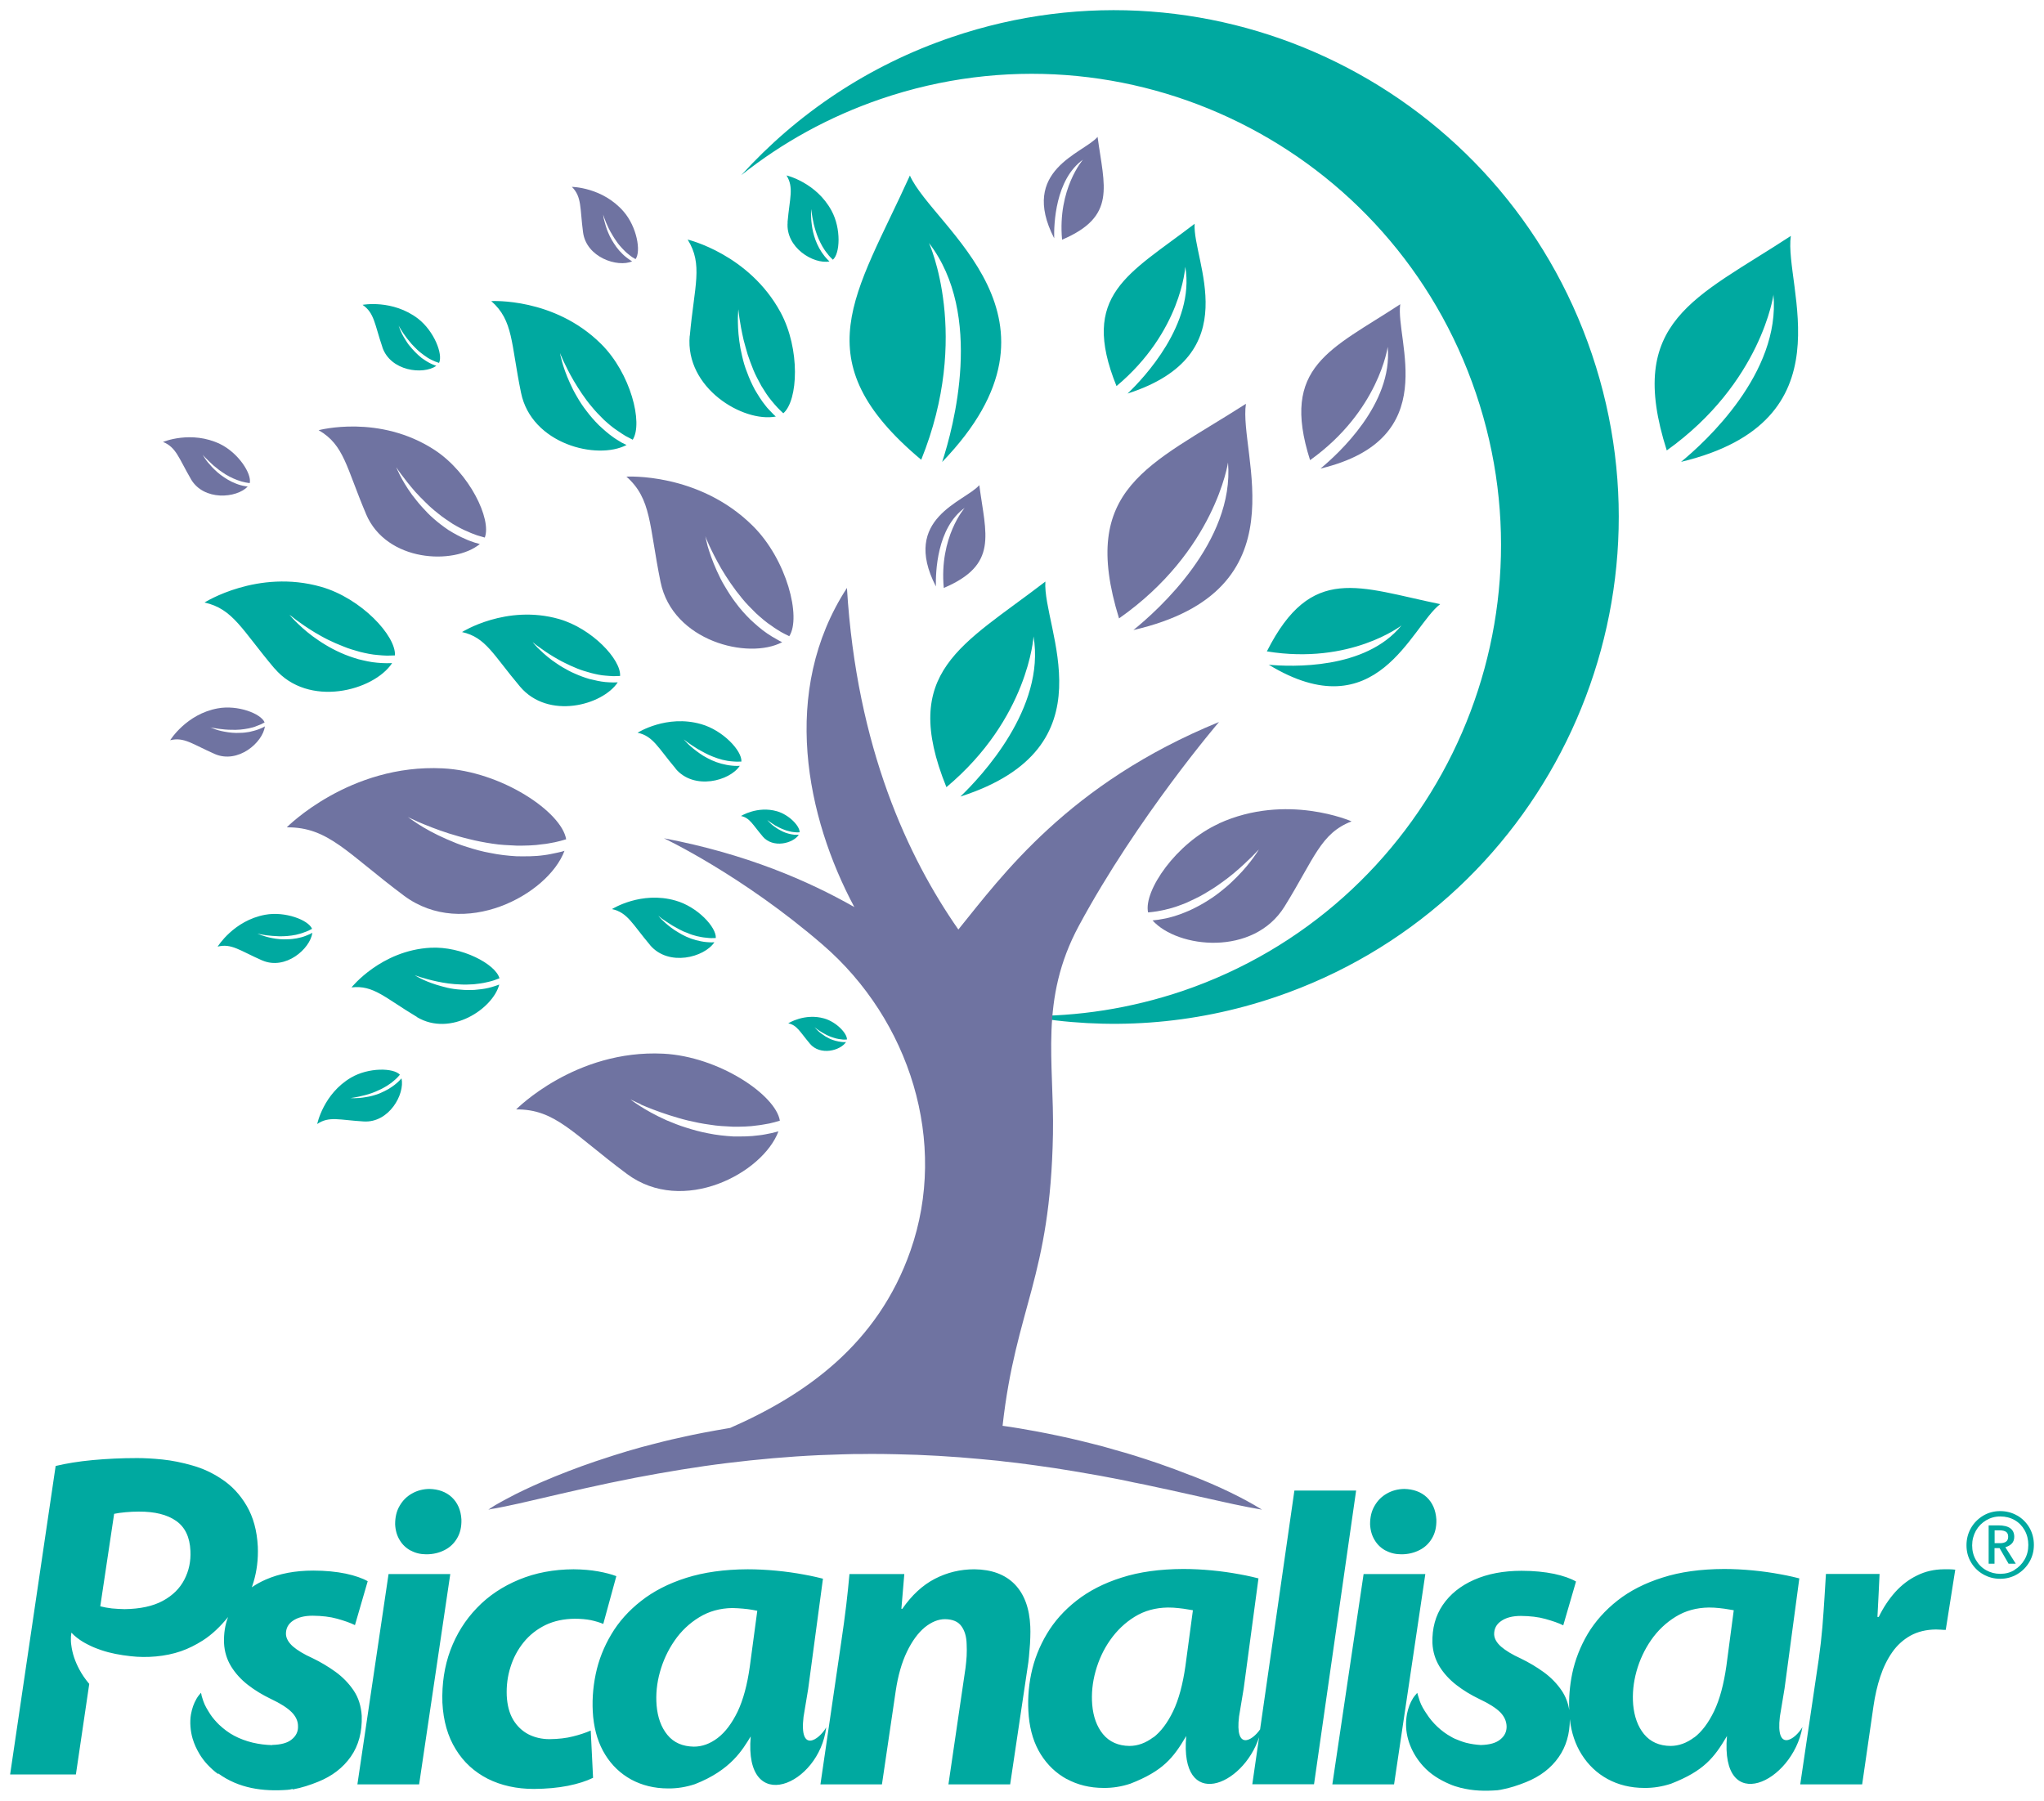 <?xml version="1.0" encoding="UTF-8"?>
<svg xmlns="http://www.w3.org/2000/svg" xmlns:xlink="http://www.w3.org/1999/xlink" id="Layer_1" viewBox="0 0 202 178">
  <defs>
    <style>.cls-1{fill:none;}.cls-2{clip-path:url(#clippath);}.cls-3,.cls-4{fill:#00a9a0;}.cls-5{fill:#6f73a1;}.cls-4{fill-rule:evenodd;}</style>
    <clipPath id="clippath">
      <rect class="cls-1" width="202" height="178"></rect>
    </clipPath>
  </defs>
  <g class="cls-2">
    <g>
      <g>
        <g>
          <path class="cls-3" d="m199.36,149.79c.5.29.9.69,1.2,1.2.29.51.44,1.08.44,1.7s-.15,1.17-.44,1.68c-.3.51-.7.92-1.21,1.22s-1.07.45-1.68.45-1.17-.15-1.68-.44c-.51-.29-.91-.69-1.21-1.2-.3-.51-.44-1.07-.44-1.68s.15-1.18.44-1.69.7-.92,1.21-1.23c.51-.3,1.07-.45,1.68-.45s1.18.15,1.68.44Zm-.28,5.37c.42-.25.75-.59,1-1.02s.37-.91.37-1.44-.12-1.02-.36-1.45-.57-.77-.99-1.01c-.42-.24-.89-.36-1.42-.36s-.97.13-1.4.38c-.42.25-.76.59-1.01,1.03-.24.44-.37.92-.37,1.45s.12,1.01.37,1.44c.25.43.58.77,1.01,1.01.43.24.89.36,1.4.36s.99-.12,1.41-.38Zm-.26-2.61c-.15.17-.37.29-.64.37l1.03,1.63h-.71l-.89-1.54h-.5v1.54h-.58v-3.79h.96c1.04,0,1.57.38,1.57,1.13,0,.27-.08.49-.23.66Zm-1.71-.03h.54c.54,0,.81-.21.81-.63,0-.23-.07-.4-.21-.49-.14-.1-.37-.15-.67-.15h-.46v1.27Z"></path>
          <path class="cls-3" d="m144.39,176.71c-.39-.1-.78-.22-1.14-.38-.98-.42-1.89-.98-2.61-1.78-1.09-1.2-1.77-2.79-1.68-4.42.02-.25.04-.51.09-.75.12-.56.29-1.06.6-1.55.06-.09.13-.19.21-.28.06-.08.14-.15.2-.24.04.1.05.21.09.31.05.18.11.33.16.51.15.44.42.88.68,1.26.57.9,1.47,1.75,2.41,2.26.12.07.26.15.38.2.36.15.73.3,1.11.4.48.12.96.19,1.45.22h0c.87-.02,1.51-.2,1.94-.56.43-.35.63-.79.61-1.31-.02-.5-.23-.96-.63-1.37-.42-.42-1.11-.86-2.07-1.31-.83-.4-1.59-.86-2.27-1.39-.68-.53-1.24-1.14-1.66-1.82-.42-.69-.66-1.46-.7-2.32-.04-1.44.3-2.7,1.02-3.76.73-1.07,1.76-1.9,3.1-2.49,1.33-.59,2.9-.89,4.69-.89,1.22,0,2.28.11,3.21.3.92.2,1.64.45,2.17.76l-1.26,4.33c-.46-.23-1.05-.43-1.76-.63s-1.52-.29-2.43-.3c-.82,0-1.47.17-1.94.5-.48.32-.71.77-.7,1.33.02.42.25.82.69,1.21.44.38,1.09.78,1.95,1.17.78.38,1.53.82,2.25,1.34.72.52,1.32,1.14,1.8,1.85.37.56.62,1.19.73,1.9-.05-1.2.05-2.39.29-3.58.29-1.39.81-2.71,1.54-3.95.74-1.23,1.72-2.33,2.94-3.29,1.22-.96,2.7-1.72,4.45-2.27,1.74-.56,3.76-.84,6.08-.85.93,0,1.88.05,2.83.14.95.09,1.86.22,2.72.38.44.08.85.16,1.23.25l.66.16-1.46,10.88-.46,2.77c-.44,3.6,1.51,2.29,2.23,1.04-.99,5.54-8.15,8.84-7.46.89-1.27,2.16-2.3,3.45-5.52,4.71-.88.29-1.76.43-2.64.42-1.38,0-2.59-.31-3.64-.88-1.06-.58-1.91-1.39-2.57-2.44-.61-.97-1.01-2.13-1.16-3.47,0,1.45-.37,2.7-1.09,3.73-.76,1.1-1.85,1.93-3.25,2.49-.74.3-1.6.59-2.49.75h0c-.11.02-.22.04-.33.05-1.23.09-2.4.07-3.6-.24Zm-122.85-1.38c-.37-.27-.72-.59-1.04-.93-.29-.31-.57-.68-.79-1.05-.3-.51-.51-.96-.68-1.53-.21-.72-.29-1.63-.16-2.37.11-.59.26-1.05.56-1.57.07-.12.16-.25.25-.36.06-.07.13-.13.18-.22.04.11.05.21.07.32.05.18.1.33.16.5.16.48.43.89.69,1.31.23.35.57.74.87,1.03.45.42.94.8,1.49,1.09,1.15.61,2.46.9,3.77.93h0s0-.02,0-.02c.87-.02,1.52-.2,1.93-.55.43-.35.64-.79.61-1.32,0-.49-.22-.96-.63-1.37-.42-.42-1.1-.86-2.06-1.31-.83-.4-1.59-.86-2.27-1.39-.68-.53-1.23-1.14-1.65-1.82-.42-.69-.66-1.46-.7-2.32-.03-.93.1-1.78.4-2.56-.72.89-1.57,1.73-2.52,2.33-.7.44-1.37.78-2.14,1.05-1.53.53-3.37.68-4.98.49-.99-.11-1.96-.28-2.9-.6-.34-.12-.7-.25-1.03-.41-.2-.09-.38-.19-.57-.29-.18-.09-.34-.21-.5-.31-.21-.14-.42-.31-.61-.48-.07-.07-.16-.18-.25-.23.02.09-.03.28-.03.39-.01.27-.01.53.03.8.11.88.38,1.65.8,2.44.27.51.6.98.98,1.43l-1.32,8.95H1l4.5-30.49c1.04-.25,2.26-.45,3.65-.58,1.4-.13,2.86-.2,4.39-.2.71,0,1.54.04,2.51.14.96.1,1.96.3,2.99.6,1.03.29,1.98.74,2.86,1.33,1.01.66,1.84,1.55,2.48,2.65.65,1.11,1.02,2.45,1.1,4.04.05,1.25-.1,2.41-.42,3.48-.05.18-.11.36-.17.53.41-.29.87-.54,1.37-.76,1.34-.59,2.9-.89,4.7-.89,1.22,0,2.28.11,3.21.3.92.2,1.64.45,2.17.75l-1.26,4.34c-.46-.23-1.04-.43-1.75-.63s-1.52-.29-2.43-.3c-.82,0-1.47.17-1.94.49-.48.32-.71.77-.7,1.33.02.42.25.82.68,1.21.44.38,1.09.78,1.96,1.17.78.38,1.53.82,2.25,1.34.72.52,1.32,1.14,1.8,1.85.48.71.74,1.55.8,2.51.05,1.59-.31,2.93-1.08,4.03s-1.85,1.93-3.25,2.49c-.74.3-1.6.59-2.49.75l-.02-.05c-.16.05-.33.08-.5.09-2.42.18-4.81-.14-6.84-1.62Zm26.67.48c-1.33-.68-2.39-1.64-3.17-2.92-.79-1.27-1.23-2.81-1.32-4.61-.06-1.86.2-3.59.79-5.18.6-1.6,1.47-2.99,2.63-4.19,1.15-1.2,2.54-2.12,4.16-2.79s3.41-1.01,5.39-1.02c.9.01,1.71.08,2.43.21s1.32.29,1.79.47l-1.29,4.72c-.36-.15-.77-.27-1.22-.37-.46-.09-.99-.14-1.6-.14-1.09.01-2.06.22-2.91.63-.85.42-1.57.99-2.15,1.71s-1.01,1.53-1.29,2.43c-.29.91-.41,1.85-.37,2.84.05.95.26,1.74.64,2.38.38.63.89,1.11,1.5,1.43.63.32,1.33.48,2.09.48.88-.01,1.66-.1,2.31-.27.66-.16,1.25-.36,1.76-.58l.23,4.67c-.65.32-1.48.59-2.48.79-1.01.2-2.12.3-3.36.31-1.71,0-3.25-.34-4.58-1.01Zm14.17.07c-1.05-.58-1.91-1.39-2.56-2.44-.65-1.04-1.05-2.28-1.2-3.75-.13-1.42-.04-2.82.25-4.22s.81-2.71,1.55-3.95c.73-1.23,1.71-2.33,2.94-3.29,1.22-.96,2.69-1.72,4.45-2.28,1.74-.55,3.76-.84,6.08-.85.93,0,1.88.05,2.83.14.95.09,1.86.22,2.72.38.44.08.84.16,1.23.25l.66.16-1.46,10.89-.46,2.77c-.43,3.61,1.52,2.29,2.24,1.04-.68,5.74-8.15,8.84-7.46.89-.79,1.28-1.93,3.32-5.52,4.72-.88.29-1.76.43-2.64.42-1.38,0-2.59-.31-3.65-.88Zm43.05-.04c-1.06-.58-1.91-1.39-2.57-2.44-.65-1.04-1.05-2.28-1.19-3.75-.13-1.42-.05-2.82.24-4.22.29-1.39.81-2.71,1.55-3.95.73-1.23,1.71-2.33,2.94-3.29,1.23-.96,2.7-1.72,4.45-2.27,1.74-.56,3.77-.84,6.08-.85.93,0,1.88.05,2.83.14.95.09,1.86.22,2.72.38.44.08.85.16,1.23.25l.66.16-1.46,10.88-.46,2.77c-.41,3.39,1.29,2.43,2.09,1.26v-.06s3.38-23.53,3.38-23.53h6.1l-4.16,29.03h-6.1l.67-4.65c-1.6,4.9-7.86,7.34-7.2-.12-1.27,2.16-2.29,3.45-5.52,4.71-.87.29-1.76.43-2.64.42-1.38,0-2.59-.31-3.64-.88Zm-24.35.52l2.05-14.03c.2-1.32.36-2.55.5-3.68.13-1.13.24-2.16.32-3.08h5.42l-.29,3.44h.09c.93-1.34,2-2.34,3.22-2.97,1.22-.63,2.52-.94,3.91-.94,1.7.02,3.03.51,3.98,1.48.95.98,1.46,2.37,1.54,4.17.02.32.01.69,0,1.1-.01.42-.04.84-.08,1.27-.03.43-.07.81-.11,1.16l-1.8,12.08h-6.1l1.69-11.52c.05-.37.08-.75.11-1.16.02-.4.02-.8,0-1.19-.02-.74-.19-1.32-.52-1.77-.32-.45-.86-.68-1.62-.69-.67,0-1.34.28-2,.81-.66.55-1.25,1.35-1.76,2.41s-.88,2.34-1.11,3.88l-1.36,9.23h-6.1Zm96.83,0l1.83-12.38c.15-1.06.27-2.12.36-3.18.09-1.07.15-2.05.21-2.96.06-.91.1-1.66.14-2.28h5.3c-.04.71-.07,1.41-.1,2.11-.04.71-.08,1.42-.11,2.14h.13c.45-.93.99-1.74,1.62-2.45.64-.71,1.36-1.26,2.17-1.65.8-.4,1.68-.6,2.63-.61.19,0,.38,0,.57,0s.38.02.57.04l-.94,5.95c-.15,0-.3,0-.47-.02-.16-.01-.33-.02-.5-.02-.97.01-1.81.22-2.52.61-.71.4-1.31.94-1.8,1.64-.49.7-.88,1.5-1.18,2.41-.3.9-.52,1.88-.67,2.91l-1.12,7.74h-6.1Zm-142.59,0l3.08-20.79h6.1l-3.08,20.79h-6.1Zm96.35,0l3.09-20.79h6.1l-3.09,20.79h-6.1Zm-60.74-4.59c.76-.58,1.41-1.46,1.97-2.61.55-1.16.95-2.65,1.2-4.44l.74-5.52-.48-.09c-.28-.05-.6-.09-.93-.12-.34-.03-.69-.05-1.06-.06-1.21.02-2.31.32-3.28.92-.95.58-1.77,1.35-2.43,2.31-.65.94-1.13,1.98-1.44,3.09-.31,1.11-.42,2.22-.33,3.31.1,1.16.44,2.14,1.06,2.9.64.79,1.53,1.15,2.62,1.17.83,0,1.61-.29,2.36-.86Zm43.04-.04c.76-.58,1.41-1.45,1.97-2.61.56-1.17.95-2.65,1.21-4.45l.74-5.52-.48-.08c-.29-.05-.6-.1-.93-.13-.34-.04-.7-.06-1.06-.06-1.22.02-2.31.31-3.28.91-.96.59-1.76,1.36-2.43,2.31-.66.94-1.13,1.97-1.44,3.08-.31,1.12-.42,2.22-.33,3.31.1,1.16.44,2.14,1.06,2.9.64.78,1.54,1.16,2.62,1.17.82,0,1.61-.29,2.36-.86Zm53.46,0c.76-.58,1.41-1.45,1.97-2.61.56-1.17.95-2.65,1.21-4.45l.73-5.52-.47-.08c-.29-.05-.6-.1-.93-.13-.34-.04-.69-.06-1.06-.06-1.22.02-2.31.31-3.28.91-.96.59-1.77,1.36-2.43,2.31-.65.94-1.13,1.97-1.44,3.08-.31,1.12-.42,2.22-.33,3.31.11,1.16.45,2.14,1.07,2.9.64.78,1.53,1.16,2.62,1.17.82,0,1.61-.29,2.36-.86Zm-151.34-13.51c.98-.53,1.68-1.23,2.13-2.1.45-.87.65-1.81.6-2.84-.06-1.36-.53-2.34-1.41-2.96-.88-.62-2.11-.93-3.71-.92-.42,0-.85.02-1.28.06-.44.04-.82.09-1.14.16l-1.37,9.14c.35.09.73.16,1.15.21.42.04.83.06,1.25.07,1.54-.02,2.8-.29,3.78-.82Zm24.51-4.96c-.45-.24-.82-.58-1.09-1.03-.28-.45-.43-.97-.46-1.58,0-.71.14-1.31.45-1.83.3-.52.7-.92,1.22-1.21.51-.29,1.08-.44,1.71-.45.9.02,1.65.29,2.22.82.57.54.9,1.27.95,2.2.02.73-.12,1.34-.43,1.86-.3.51-.72.91-1.25,1.17-.53.27-1.12.41-1.79.41-.56,0-1.08-.12-1.53-.37Zm96.35,0c-.45-.24-.82-.58-1.09-1.03-.28-.45-.43-.97-.46-1.58,0-.71.14-1.31.45-1.83.3-.52.7-.92,1.22-1.21.51-.29,1.08-.44,1.71-.45.9.02,1.65.29,2.22.82.57.54.89,1.27.95,2.2.02.73-.12,1.34-.43,1.86-.3.51-.72.91-1.25,1.17-.53.27-1.12.41-1.78.41-.57,0-1.08-.12-1.54-.37Z"></path>
        </g>
        <path class="cls-4" d="m34.7,106.5c1.73-1.01,4.19-.97,4.82-.28-.09.09-.17.19-.26.29-.11.1-.2.2-.33.3-.21.19-.46.36-.69.51-.25.14-.5.3-.75.4-.24.12-.49.22-.73.31s-.47.15-.69.21c-.43.11-.79.19-1.05.23-.13.02-.23.04-.31.05s-.1.01-.1.01c0,0,.14.01.41.01s.65-.02,1.1-.1c.22-.03.47-.08.72-.15s.52-.15.78-.27.54-.25.8-.4c.25-.16.52-.34.75-.54.12-.09.22-.2.34-.32.06-.06.11-.12.17-.18.35,1.56-1.23,4.41-3.73,4.26-2.41-.14-3.42-.55-4.6.25,0,0,.6-2.98,3.35-4.59Zm45.33-3.36c-.99-1.17-1.25-1.81-2.13-2,0,0,1.62-1.03,3.55-.48,1.22.35,2.28,1.49,2.25,2.08-.08.01-.17.01-.25.01-.09,0-.18,0-.27-.02-.18-.01-.37-.05-.54-.09-.17-.05-.35-.1-.51-.16s-.32-.13-.46-.2-.27-.15-.4-.22c-.24-.14-.44-.28-.57-.38-.07-.05-.12-.09-.16-.12-.03-.03-.05-.04-.05-.04,0,0,.06.07.18.19.11.12.28.29.52.46.12.09.25.17.39.27.15.08.31.17.47.25.17.07.35.13.53.18.19.05.39.09.58.11.1.02.19.01.29.02.05,0,.1,0,.16-.01-.56.85-2.55,1.38-3.58.16Zm21.31-2.73c5.15.07,10.38-.73,15.54-2.47,24.22-8.26,37.22-34.71,28.99-59.04C137.65,14.56,111.31,1.52,87.08,9.77c-5.15,1.76-9.78,4.33-13.82,7.54,5.49-6.05,12.54-10.84,20.8-13.64,26.07-8.88,54.41,5.15,63.26,31.33,8.85,26.18-5.14,54.64-31.2,63.52-8.26,2.82-16.75,3.33-24.77,1.89Zm-60.12.11c-3.2-1.91-4.3-3.18-6.48-2.93,0,0,2.92-3.66,7.81-3.92,3.08-.16,6.43,1.62,6.81,3.02-.18.07-.38.14-.57.21-.21.06-.42.13-.64.17-.44.11-.88.16-1.32.21-.45.02-.88.05-1.3.02-.43-.01-.83-.05-1.23-.1-.39-.05-.75-.12-1.09-.19-.67-.14-1.23-.3-1.62-.42-.19-.07-.35-.11-.45-.15-.1-.03-.15-.05-.15-.05,0,0,.19.12.56.31s.91.42,1.58.63c.34.1.7.21,1.1.3s.82.15,1.27.18c.44.05.91.05,1.37.03.47-.04.95-.09,1.41-.2.23-.05.46-.13.69-.2.12-.04.24-.09.37-.13-.63,2.39-4.79,5.2-8.13,3.22Zm-15.32-5.6c-2.21-.97-3.02-1.7-4.39-1.36,0,0,1.58-2.58,4.7-3.15,1.97-.36,4.27.52,4.63,1.39-.11.06-.23.12-.35.18-.13.05-.26.12-.41.16-.26.11-.55.18-.83.25-.27.05-.56.1-.83.12s-.54.03-.79.03c-.25-.01-.49-.02-.71-.04-.45-.03-.82-.09-1.08-.14-.12-.02-.23-.04-.29-.06-.07-.01-.11-.02-.11-.02,0,0,.14.06.39.15.25.09.62.2,1.07.29.22.04.47.08.73.1s.54.03.82.01c.28,0,.59-.04.88-.09.29-.06.6-.13.89-.25.14-.05.28-.12.43-.18.08-.04.15-.08.22-.12-.21,1.59-2.66,3.73-4.96,2.73Zm38.34-1.52c-1.75-2.07-2.21-3.21-3.76-3.55,0,0,2.87-1.82,6.28-.84,2.17.61,4.05,2.64,3.98,3.7-.14,0-.29.01-.44.01-.16-.01-.33-.01-.49-.04-.33-.02-.64-.09-.96-.16-.31-.08-.61-.17-.89-.3-.29-.1-.57-.22-.82-.36s-.49-.27-.7-.39c-.43-.27-.77-.5-1.02-.67-.11-.09-.2-.16-.26-.21s-.1-.07-.1-.07c0,0,.11.13.32.35.21.2.52.5.94.81.2.15.44.32.69.46.24.15.53.31.82.44s.61.25.94.34c.34.08.67.16,1.02.19.17.02.35.02.53.03.09,0,.18-.01.28-.01-1,1.5-4.52,2.43-6.35.29Zm11.12-10.75c-.99-1.16-1.25-1.81-2.13-2,0,0,1.62-1.02,3.55-.47,1.22.35,2.28,1.49,2.24,2.08-.08,0-.16.01-.24.01-.09-.01-.18-.01-.27-.02-.18-.01-.37-.05-.54-.1-.17-.04-.35-.09-.51-.16-.16-.06-.32-.13-.46-.2s-.28-.14-.4-.21c-.24-.15-.44-.29-.58-.39-.06-.05-.11-.08-.15-.11-.03-.03-.05-.04-.05-.04,0,0,.06.07.17.19.12.12.29.29.53.46.12.08.24.17.39.26.15.09.31.17.47.25s.35.14.53.19c.19.05.38.09.58.11.09.01.19.01.29.01h.16c-.57.85-2.55,1.37-3.58.15Zm26.78-19.75s-.49,8.1-8.61,14.9c-4.65-11.48,1.56-14,9.78-20.32-.31,4.6,6.73,16.39-8.4,21.25,2.05-1.97,8.43-8.74,7.23-15.83Zm-35.37,13.06c-1.75-2.07-2.22-3.21-3.76-3.54,0,0,2.87-1.83,6.28-.85,2.16.61,4.05,2.64,3.98,3.7-.15.01-.29.01-.44.01-.16-.01-.33-.01-.49-.03-.33-.02-.65-.09-.96-.16-.32-.09-.62-.18-.91-.3s-.56-.23-.81-.37-.49-.27-.71-.39c-.43-.26-.77-.5-1.01-.67-.12-.09-.21-.16-.27-.21-.06-.04-.09-.07-.09-.07,0,0,.1.13.32.35.2.21.52.5.94.81.2.15.43.32.68.47.25.14.53.3.82.43s.61.25.95.34c.33.08.67.16,1.02.19.17.03.35.02.52.03.1,0,.19,0,.28-.01-.99,1.5-4.52,2.44-6.34.29Zm-15.37-8.09c-2.67-3.16-3.38-4.88-5.74-5.4,0,0,4.36-2.77,9.58-1.29,3.28.94,6.15,4.02,6.04,5.63-.21.01-.44.02-.66.02-.24-.02-.5-.02-.74-.05-.49-.03-.98-.14-1.45-.26-.48-.13-.95-.27-1.37-.44-.44-.17-.85-.37-1.24-.56-.4-.19-.75-.4-1.08-.59-.66-.39-1.18-.77-1.54-1.03-.18-.13-.33-.23-.42-.32-.09-.07-.14-.11-.14-.11,0,0,.15.2.47.53.33.32.79.77,1.42,1.24.32.22.66.47,1.05.7.39.22.8.46,1.26.65.45.2.93.38,1.42.52.51.12,1.03.25,1.56.3.26.03.53.03.79.04.14,0,.29-.01.44-.01-1.52,2.28-6.87,3.71-9.65.43Zm-24.28-1.81c-3.21-3.8-4.07-5.88-6.91-6.51,0,0,5.26-3.34,11.53-1.55,3.96,1.13,7.41,4.85,7.29,6.78-.27.01-.54.02-.8.02-.31-.02-.6-.02-.89-.06-.59-.04-1.18-.17-1.76-.31-.57-.16-1.13-.32-1.65-.54-.53-.2-1.04-.43-1.51-.66s-.89-.48-1.29-.71c-.78-.47-1.41-.92-1.85-1.24-.21-.16-.39-.3-.5-.39-.11-.08-.17-.13-.17-.13,0,0,.19.25.57.63.39.39.96.93,1.71,1.49.39.28.8.57,1.27.85.46.28.97.55,1.51.79.55.25,1.13.45,1.73.63.61.15,1.23.3,1.87.35.32.04.64.04.96.05.17,0,.35-.01.52-.01-1.82,2.75-8.28,4.46-11.62.52Zm98.24-.36c2.24.2,9.56.52,13.14-3.88,0,0-5.05,3.91-13.3,2.56,4.4-8.72,9.11-6.31,17.13-4.67-2.89,2.2-6.23,12.51-16.96,5.98Zm-33.56-41.7s4.2,9.17-.76,21.44c-11.8-9.88-6.46-16.3-1.12-28.09,2.35,5.23,16.96,14.04,3.19,28.31,1.11-3.39,4.15-14.58-1.31-21.65Zm83.47,5.1s-1.18,8.72-10.55,15.42c-4.09-12.82,2.84-15.03,12.26-21.2-.71,4.95,5.94,18.31-10.85,22.33,2.4-1.97,9.85-8.77,9.13-16.55Zm-123.78,9.71c-1.01-4.89-.74-7.12-2.94-9.05,0,0,6.21-.38,10.85,4.23,2.93,2.9,4.17,7.83,3.13,9.47-.23-.12-.48-.25-.71-.37-.24-.16-.51-.31-.75-.49-.5-.32-.95-.71-1.39-1.11-.42-.42-.83-.83-1.19-1.28-.37-.43-.69-.87-.99-1.31-.29-.43-.56-.86-.79-1.25-.47-.8-.8-1.49-1.04-1.99-.1-.25-.19-.44-.25-.57-.05-.13-.08-.2-.08-.2,0,0,.05.31.2.84.14.52.39,1.27.78,2.12.19.43.42.89.7,1.36.27.47.58.95.95,1.42.36.48.76.94,1.21,1.39.46.43.94.86,1.46,1.22.26.19.54.34.81.51.15.08.32.15.47.23-2.92,1.53-9.4-.09-10.43-5.17Zm16.68-5.62c.45-4.96,1.33-7.03-.21-9.51,0,0,6.06,1.43,9.18,7.19,1.96,3.63,1.74,8.71.27,9.98-.19-.18-.39-.37-.57-.56-.2-.23-.41-.44-.59-.68-.39-.46-.7-.97-1.01-1.47-.28-.53-.57-1.04-.78-1.56-.21-.53-.41-1.04-.57-1.54-.15-.5-.28-.98-.4-1.43-.21-.9-.34-1.66-.42-2.2-.03-.28-.06-.48-.08-.63-.01-.14-.02-.21-.02-.21,0,0-.04.31-.05.86,0,.54.01,1.33.14,2.27.06.46.15.97.28,1.5.12.52.27,1.07.5,1.63.2.56.46,1.12.75,1.67.32.54.65,1.09,1.06,1.59.19.26.43.48.64.71.12.13.24.25.38.37-3.23.61-8.98-2.81-8.51-7.98Zm48.96-6.79s-.38,6.39-6.79,11.76c-3.67-9.06,1.22-11.05,7.72-16.04-.24,3.63,5.32,12.94-6.63,16.78,1.63-1.55,6.66-6.9,5.71-12.5Zm-79.34,7.91c-.78-2.29-.79-3.38-1.96-4.18,0,0,2.97-.56,5.49,1.37,1.58,1.23,2.48,3.52,2.07,4.37-.12-.04-.24-.08-.37-.13-.12-.06-.26-.11-.39-.18-.26-.12-.51-.29-.74-.46-.22-.17-.46-.34-.65-.53-.2-.19-.39-.39-.56-.57-.16-.19-.32-.38-.46-.56-.26-.35-.48-.66-.61-.89-.07-.11-.12-.2-.16-.27-.03-.06-.05-.09-.05-.09,0,0,.04.14.14.39s.26.59.51.98c.12.19.25.41.42.61s.35.42.55.62c.2.21.43.41.66.6.25.17.51.35.78.49.14.08.28.13.43.19.08.03.15.06.23.09-1.31.91-4.54.53-5.34-1.86Zm40.04-12.35c.21-2.41.64-3.41-.1-4.62,0,0,2.94.69,4.45,3.49.96,1.77.84,4.24.13,4.84-.09-.08-.18-.17-.27-.27-.09-.11-.2-.21-.28-.34-.18-.21-.35-.47-.49-.71-.14-.26-.27-.5-.38-.76-.11-.26-.2-.51-.28-.76-.07-.23-.14-.47-.19-.68-.1-.44-.16-.81-.2-1.07-.01-.13-.03-.23-.03-.31-.01-.07-.01-.1-.01-.1,0,0-.02.15-.03.41,0,.27.01.65.07,1.1.03.23.07.48.13.74s.14.52.24.8c.1.27.22.54.37.81.15.27.32.53.52.78.09.12.2.23.31.35l.18.18c-1.57.3-4.36-1.37-4.13-3.88Z"></path>
      </g>
      <g>
        <path class="cls-5" d="m117.7,145.83c-1.09-.43-2.19-.84-3.3-1.22-.74-.26-1.49-.49-2.26-.74-.65-.2-1.32-.4-1.99-.58-.39-.11-.76-.22-1.15-.33-.73-.18-1.45-.38-2.18-.55-1.48-.36-2.97-.67-4.46-.95-1.09-.2-2.18-.39-3.28-.54,1.31-11.73,4.72-14.62,4.98-28.84.13-7.17-1.37-13.28,2.56-20.58,5.79-10.74,13.85-20.14,13.85-20.14-14.87,6.08-21.46,15.21-25.76,20.51-4.94-7.09-10.05-17.92-11.01-33.76-6.64,10.21-4,22.7.73,31.54-4.53-2.58-10.69-5.26-18.82-6.8,0,0,7.72,3.63,15.7,10.53,8.59,7.42,12.43,19.5,8.67,30.23-3.24,9.27-10.39,14.26-17.82,17.52-.89.15-1.79.31-2.68.48-.69.13-1.38.28-2.06.43-.35.08-.68.15-1.03.23-.26.07-.53.13-.79.19-.74.18-1.47.38-2.21.57-.93.26-1.86.53-2.79.83-.59.19-1.18.38-1.77.58-1.79.61-3.56,1.29-5.3,2.04-1.17.51-2.34,1.05-3.46,1.66-.38.2-.75.41-1.12.62-.23.15-.48.29-.69.45.24-.06.49-.1.74-.14.31-.06.61-.12.92-.18.89-.18,1.8-.39,2.7-.6,3.39-.79,6.77-1.58,10.19-2.24,3.01-.57,6.03-1.08,9.07-1.45,3.01-.37,6.04-.64,9.08-.78.76-.03,1.55-.06,2.31-.08.4-.01.78-.02,1.17-.03h.7c.31-.01.62-.01.94-.01.82,0,1.65.01,2.47.03,2.8.05,5.59.22,8.38.48.59.06,1.18.11,1.77.17.24.03.49.06.73.09.74.08,1.48.16,2.22.27.25.04.5.07.74.1,1.26.17,2.51.36,3.75.57.85.14,1.7.29,2.54.44.68.12,1.36.27,2.05.39.43.09.85.17,1.28.27.79.15,1.58.32,2.35.49.75.16,1.51.32,2.25.49,1.3.29,2.6.58,3.91.87.93.21,1.84.41,2.78.59.47.09.95.18,1.42.26-1.03-.64-2.07-1.19-3.16-1.72-1.26-.61-2.55-1.16-3.86-1.67Z"></path>
        <path class="cls-5" d="m95.35,50.18s-2.55,2.89-2.08,7.93c5.41-2.3,4.16-5.25,3.51-10.16-1.43,1.65-7.77,3.25-4.29,10.01-.03-1.36.08-5.8,2.87-7.78Z"></path>
        <path class="cls-5" d="m138.38,30.07c-6.84,4.49-11.88,6.1-8.91,15.41,6.8-4.86,7.67-11.2,7.67-11.2.53,5.65-4.9,10.59-6.64,12.03,12.2-2.92,7.37-12.63,7.88-16.24Z"></path>
        <path class="cls-5" d="m62.47,25.83c-.07-.04-.14-.08-.21-.13-.12-.09-.25-.17-.38-.28-.24-.18-.46-.42-.67-.64-.19-.22-.38-.47-.53-.71-.16-.23-.29-.48-.41-.71-.12-.25-.21-.47-.29-.68-.15-.43-.24-.81-.31-1.06-.05-.27-.06-.42-.06-.42,0,0,.01.04.03.11.02.06.06.16.1.29.09.25.23.59.43,1,.1.19.21.41.35.63.12.21.27.44.43.66.15.23.35.45.54.66.19.2.4.42.63.59.11.1.22.17.35.27.11.07.22.13.34.2.56-.76.13-3.19-1.18-4.7-2.08-2.41-5.11-2.44-5.11-2.44.99,1,.78,2.07,1.1,4.48.32,2.49,3.4,3.51,4.86,2.88Z"></path>
        <path class="cls-5" d="m63.32,109.16c.66.29,1.62.67,2.79,1.05.58.18,1.22.38,1.89.54.68.16,1.4.31,2.16.41.74.13,1.53.16,2.32.2.78,0,1.59-.01,2.37-.13.41-.04.79-.13,1.18-.19.36-.08.7-.17,1.04-.28-.41-2.54-6.03-6.34-11.52-6.62-8.71-.43-14.54,5.51-14.54,5.51,3.88-.04,5.61,2.41,10.94,6.37,5.54,4.13,13.43-.06,14.98-4.2-.22.06-.45.12-.68.17-.42.08-.83.18-1.26.22-.84.12-1.7.12-2.54.11-.83-.05-1.65-.14-2.43-.3-.77-.14-1.52-.35-2.21-.57-.69-.21-1.32-.47-1.9-.71-1.15-.51-2.05-1.03-2.66-1.42-.62-.4-.95-.66-.95-.66,0,0,.1.05.27.13.17.09.44.2.76.35Z"></path>
        <path class="cls-5" d="m121.36,45.71c.65,7.82-6.92,14.6-9.35,16.56,16.93-3.89,10.36-17.39,11.12-22.36-9.54,6.12-16.53,8.28-12.54,21.21,9.49-6.65,10.77-15.41,10.77-15.41Z"></path>
        <path class="cls-5" d="m107.04,15.76s-2.54,2.89-2.08,7.93c5.41-2.3,4.17-5.25,3.51-10.16-1.43,1.65-7.76,3.26-4.29,10.02-.03-1.37.09-5.81,2.87-7.79Z"></path>
        <path class="cls-5" d="m61.9,47.1c2.51,2.22,2.23,4.79,3.38,10.42,1.19,5.85,8.66,7.72,12.02,5.95-.17-.08-.36-.17-.53-.28-.32-.18-.64-.36-.95-.58-.61-.41-1.16-.91-1.69-1.4-.51-.51-.99-1.04-1.39-1.59-.42-.54-.77-1.1-1.09-1.64-.33-.53-.58-1.06-.81-1.56-.45-.99-.73-1.85-.91-2.45-.16-.61-.22-.97-.22-.97,0,0,.03.09.09.25.07.15.17.38.29.66.26.56.66,1.37,1.19,2.29.27.45.57.94.92,1.44.34.5.72,1,1.14,1.51.41.51.89.98,1.37,1.46.51.46,1.03.92,1.61,1.29.27.21.58.38.86.56.27.15.55.29.82.42,1.2-1.87-.23-7.56-3.61-10.91-5.35-5.31-12.5-4.86-12.5-4.86Z"></path>
        <path class="cls-5" d="m55.81,84.09c-.23.07-.48.13-.71.18-.45.09-.89.2-1.34.25-.89.13-1.8.12-2.7.11-.88-.05-1.75-.15-2.57-.32-.82-.14-1.61-.37-2.34-.6-.73-.22-1.39-.5-2.01-.77-1.22-.53-2.18-1.08-2.83-1.5-.65-.42-1-.69-1-.69,0,0,.1.05.28.14.18.09.46.2.81.37.7.3,1.71.71,2.95,1.11.62.19,1.29.39,2.01.56.71.18,1.48.33,2.28.45.78.13,1.62.16,2.45.2.83,0,1.69-.01,2.52-.14.42-.03.83-.13,1.24-.2.38-.08.74-.18,1.1-.29-.44-2.7-6.39-6.72-12.2-7.01-9.22-.46-15.41,5.83-15.41,5.83,4.12-.04,5.95,2.55,11.59,6.76,5.87,4.37,14.23-.07,15.86-4.45Z"></path>
        <path class="cls-5" d="m120.46,81.4c-4.23,1.92-7.46,6.65-7,8.78.29-.03.6-.06.89-.11.33-.07.66-.11.99-.21.65-.14,1.29-.39,1.9-.63.61-.29,1.21-.55,1.76-.88.56-.33,1.08-.65,1.56-1,.49-.34.93-.68,1.33-1.01.79-.66,1.42-1.27,1.86-1.7.2-.21.38-.39.49-.51s.17-.18.17-.18c0,0-.17.31-.54.81-.36.5-.91,1.19-1.66,1.94-.38.38-.79.78-1.27,1.16-.47.39-.98.78-1.55,1.13-.57.37-1.18.69-1.82.99-.65.28-1.32.54-2.02.71-.36.1-.71.14-1.07.21-.19.02-.39.05-.58.07,2.49,2.76,9.98,3.58,13.05-1.38,2.96-4.78,3.56-7.23,6.62-8.41,0,0-6.42-2.84-13.12.21Z"></path>
        <path class="cls-5" d="m25.53,72.09c-.29.11-.6.18-.89.25-.29.05-.6.09-.88.09-.29.02-.57.01-.82-.01-.26-.02-.51-.06-.73-.1-.46-.08-.81-.19-1.07-.29-.24-.09-.39-.15-.39-.15,0,0,.04.01.1.03.07.01.17.03.31.05.25.05.63.1,1.07.14.22.02.47.03.72.03.25.01.52,0,.79-.02.27-.02.55-.07.83-.12.28-.06.57-.13.83-.25.14-.04.26-.11.41-.16.11-.06.22-.12.34-.18-.35-.87-2.65-1.75-4.62-1.39-3.12.56-4.71,3.15-4.71,3.15,1.38-.34,2.19.39,4.4,1.36,2.3,1,4.75-1.13,4.96-2.73-.07.05-.15.08-.22.12-.14.06-.28.13-.43.18Z"></path>
        <path class="cls-5" d="m18.87,47.36c1.27,2.17,4.51,1.89,5.61.73-.09-.02-.17-.03-.25-.04-.15-.03-.31-.05-.46-.1-.29-.08-.58-.2-.86-.33-.27-.13-.54-.29-.77-.45-.24-.15-.46-.33-.66-.5-.19-.17-.38-.35-.53-.51-.32-.34-.55-.63-.7-.86-.14-.21-.22-.35-.22-.35,0,0,.03.02.07.08.05.05.12.12.21.22.18.18.45.45.78.75.17.14.36.3.56.45.2.15.43.3.66.45.23.14.49.27.75.39.26.11.53.22.81.3.14.04.28.07.42.1.13.02.26.04.39.06.22-.92-1.12-2.98-2.92-3.86-2.86-1.38-5.65-.21-5.65-.21,1.31.53,1.55,1.6,2.77,3.69Z"></path>
        <path class="cls-5" d="m36.17,50.8c2.02,4.77,8.71,5.06,11.25,2.97-.16-.05-.34-.09-.5-.14-.29-.11-.61-.2-.89-.34-.6-.25-1.15-.56-1.69-.89-.52-.35-1.02-.73-1.45-1.11-.46-.39-.85-.81-1.21-1.21-.37-.41-.68-.82-.97-1.19-.55-.76-.94-1.44-1.19-1.93-.25-.49-.36-.78-.36-.78,0,0,.04.06.12.18.08.12.2.3.37.52.32.43.79,1.04,1.4,1.74.31.34.65.69,1.03,1.06.37.37.78.73,1.23,1.08.44.37.93.68,1.42,1.01.5.3,1.03.59,1.59.81.26.13.55.22.83.33.25.08.51.15.76.22.69-1.81-1.51-6.39-4.95-8.65-5.47-3.58-11.47-1.96-11.47-1.96,2.53,1.45,2.73,3.69,4.68,8.27Z"></path>
      </g>
    </g>
  </g>
</svg>
